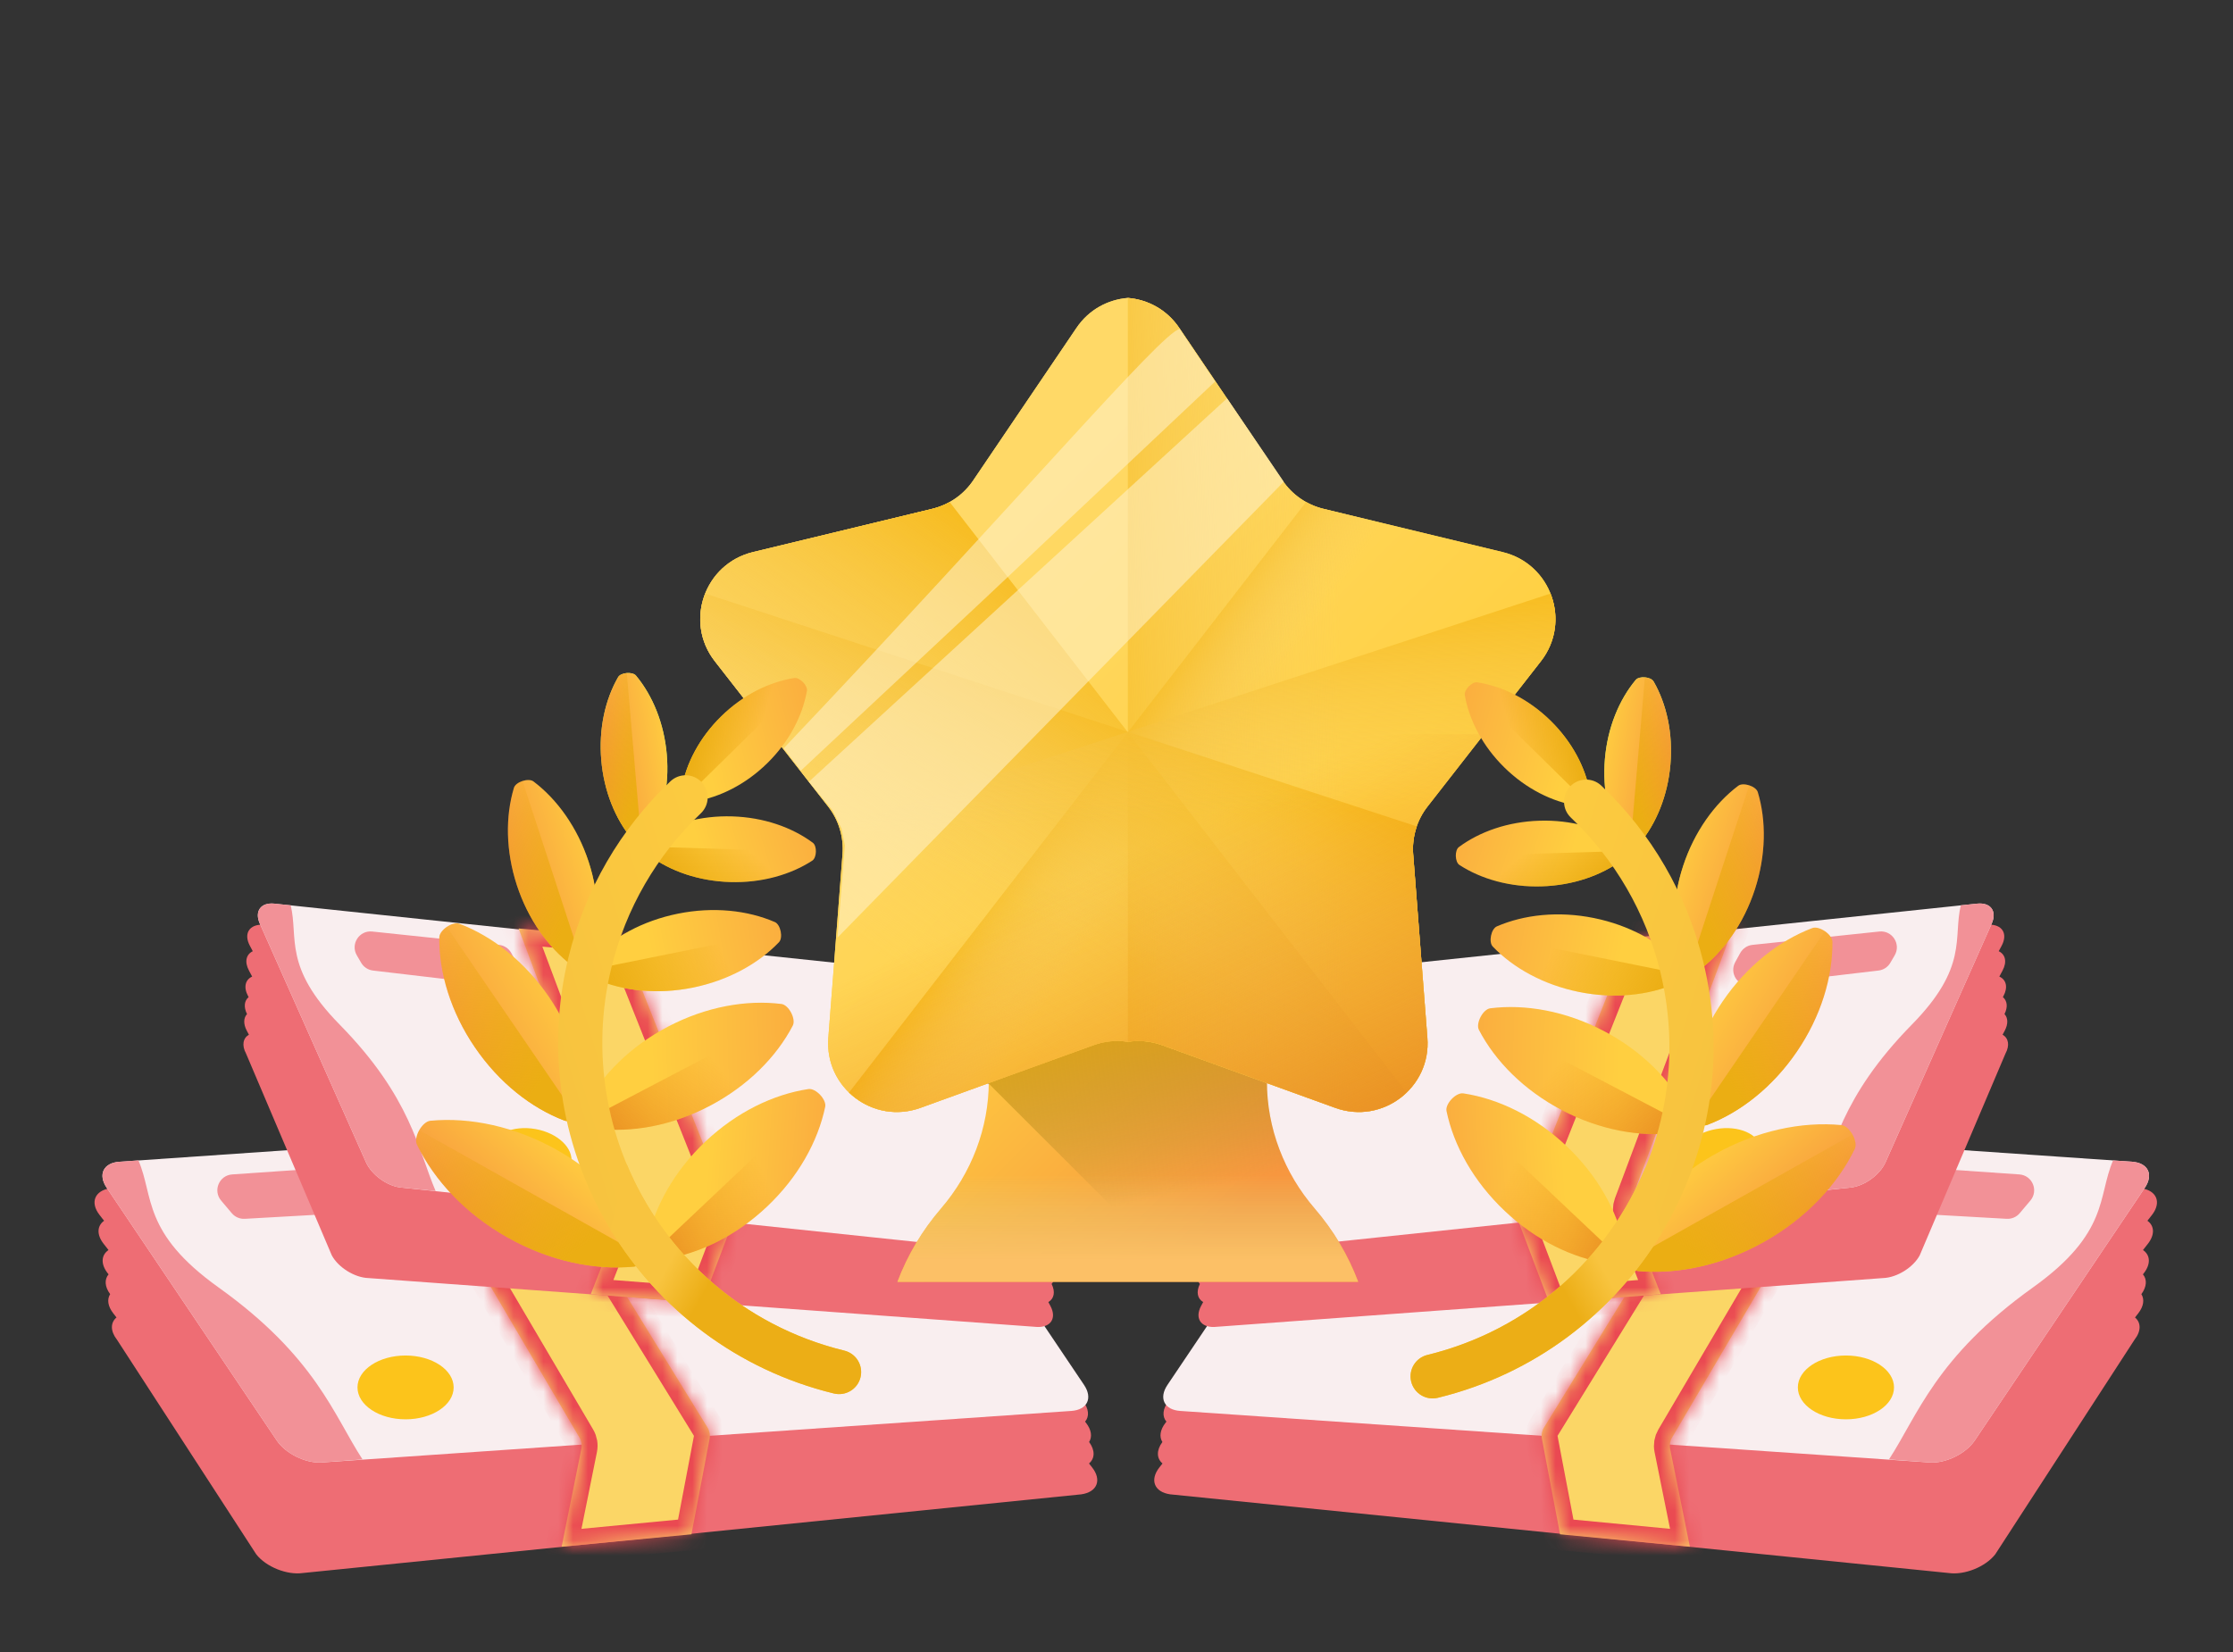 <svg width="150" height="111" viewBox="0 0 150 111" fill="none" xmlns="http://www.w3.org/2000/svg">
<rect x="0" y="0" width="150" height="111" fill="#333333" stroke="none"/>
<g id="absolute" clip-path="url(#clip0_245_3622)">
<g id="Group 1000008961">
<g id="Group 1000008962">
<g id="Group 1000008960">
<g id="Group 1000008925">
<path id="Union" d="M6.694 81.643C6.031 80.797 6.356 79.989 7.42 79.838L58.225 75.198C59.289 75.046 60.689 75.609 61.352 76.455L72.412 92.867C72.895 93.484 72.886 93.382 72.415 93.718L72.714 94.099C73.204 94.725 72.905 93.384 72.415 93.718L72.741 94.134C73.154 94.661 73.184 95.174 72.89 95.522L72.944 95.591C73.323 96.074 73.379 96.545 73.16 96.888C73.576 97.455 73.549 97.999 73.153 98.332L73.364 98.6C74.027 99.446 73.702 100.254 72.638 100.406L20.34 105.693C19.276 105.844 17.876 105.281 17.213 104.436L7.861 90.022C7.401 89.434 7.417 88.866 7.825 88.522L7.615 88.253C7.236 87.77 7.18 87.3 7.399 86.956C7.027 86.449 7.01 85.961 7.293 85.625L7.239 85.556C6.748 84.93 6.799 84.325 7.289 83.991L6.963 83.575C6.479 82.958 6.521 82.361 6.992 82.024L6.694 81.643Z" fill="#EE6D74"/>
<g id="Vector">
<path d="M7.166 79.807C6.566 78.916 6.949 78.133 8.021 78.059L58.369 74.596C59.442 74.522 60.797 75.185 61.397 76.077L72.82 93.054C73.42 93.946 73.037 94.728 71.965 94.802L21.617 98.265C20.544 98.339 19.189 97.676 18.589 96.784L7.166 79.807Z" fill="#F9EEEF"/>
</g>
<path id="Vector_2" d="M7.166 79.807L18.589 96.784C19.189 97.676 20.544 98.339 21.616 98.265L24.354 98.061C22.432 95.123 21.222 91.183 14.683 86.506C9.533 82.823 10.345 80.38 9.298 77.969L8.021 78.059C6.948 78.133 6.566 78.916 7.166 79.807Z" fill="#F29197"/>
<path id="Vector 10470" d="M38.926 96.597L27.201 76.669L35.259 76L47.526 95.915C47.666 96.142 47.716 96.413 47.666 96.675L46.447 103.091L37.728 103.925L39.053 97.349C39.105 97.091 39.06 96.823 38.926 96.597Z" fill="#FBD666"/>
<g id="Mask group">
<mask id="mask0_245_3622" style="mask-type:alpha" maskUnits="userSpaceOnUse" x="27" y="75" width="21" height="29">
<path id="Vector 10473" d="M38.926 96.596L27.201 76.668L35.259 75.999L47.526 95.915C47.666 96.142 47.716 96.413 47.666 96.674L46.447 103.09L37.728 103.925L39.053 97.349C39.105 97.091 39.06 96.823 38.926 96.596Z" fill="#FBD666"/>
</mask>
<g mask="url(#mask0_245_3622)">
<path id="Vector 10472" d="M38.926 96.596L27.201 76.668L35.259 75.999L47.526 95.915C47.666 96.142 47.716 96.413 47.666 96.674L46.447 103.09L37.728 103.925L39.053 97.349C39.105 97.091 39.06 96.823 38.926 96.596Z" stroke="#EA4952" stroke-width="2.136"/>
</g>
</g>
<path id="Vector 10471" d="M26.005 78.193L15.595 78.911C14.723 78.971 14.289 79.996 14.852 80.665L15.57 81.516C15.787 81.773 16.111 81.913 16.447 81.894L26.925 81.301C27.792 81.252 28.241 80.242 27.696 79.565L26.911 78.589C26.692 78.317 26.354 78.169 26.005 78.193Z" fill="#F29197"/>
</g>
<ellipse id="Ellipse 2557" cx="27.244" cy="93.222" rx="3.23" ry="2.144" fill="#FCC41B"/>
</g>
<g id="Group 1000008925_2">
<path id="Union_2" d="M16.785 63.547C16.35 62.734 16.744 62.1 17.665 62.13L61.246 65.742C62.167 65.772 63.266 66.455 63.7 67.267L70.605 82.763C70.922 83.355 70.93 83.267 70.482 83.482L70.678 83.848C70.999 84.449 70.945 83.272 70.482 83.482L70.696 83.881C70.967 84.388 70.915 84.825 70.616 85.075L70.651 85.142C70.899 85.606 70.877 86.011 70.641 86.269C70.908 86.809 70.805 87.264 70.422 87.486L70.559 87.744C70.994 88.556 70.6 89.191 69.679 89.161L24.742 85.874C23.821 85.844 22.723 85.161 22.288 84.349L16.529 70.794C16.227 70.23 16.325 69.752 16.721 69.522L16.583 69.264C16.335 68.8 16.357 68.394 16.593 68.137C16.354 67.654 16.412 67.239 16.701 66.998L16.665 66.931C16.344 66.33 16.476 65.826 16.939 65.617L16.726 65.218C16.409 64.625 16.533 64.127 16.98 63.913L16.785 63.547Z" fill="#EE6D74"/>
<g id="Vector_3">
<path d="M17.455 62.066C17.081 61.225 17.52 60.621 18.436 60.717L61.458 65.255C62.374 65.352 63.42 66.112 63.794 66.954L70.922 82.98C71.297 83.822 70.858 84.426 69.942 84.329L26.92 79.791C26.004 79.695 24.958 78.934 24.583 78.092L17.455 62.066Z" fill="#F9EEEF"/>
</g>
<path id="Vector_4" d="M17.455 62.066L24.583 78.092C24.958 78.934 26.004 79.695 26.92 79.791L29.262 80.025C28.075 77.259 27.637 73.753 22.809 68.836C19.007 64.963 20.055 63.021 19.528 60.83L18.436 60.717C17.52 60.62 17.081 61.224 17.455 62.066Z" fill="#F29197"/>
<path id="Vector 10470_2" d="M41.762 80.894L34.836 62.386L41.739 63.016L49.122 81.593C49.22 81.84 49.222 82.116 49.128 82.365L47.169 87.546L39.684 86.958L41.756 81.657C41.852 81.412 41.854 81.14 41.762 80.894Z" fill="#FBD666"/>
<g id="Mask group_2">
<mask id="mask1_245_3622" style="mask-type:alpha" maskUnits="userSpaceOnUse" x="34" y="62" width="16" height="26">
<path id="Vector 10473_2" d="M41.762 80.894L34.836 62.387L41.739 63.016L49.122 81.593C49.22 81.841 49.222 82.116 49.128 82.365L47.169 87.546L39.684 86.958L41.756 81.657C41.852 81.412 41.854 81.14 41.762 80.894Z" fill="#FBD666"/>
</mask>
<g mask="url(#mask1_245_3622)">
<path id="Vector 10472_2" d="M41.762 80.894L34.836 62.387L41.739 63.016L49.122 81.593C49.22 81.841 49.222 82.116 49.128 82.365L47.169 87.546L39.684 86.958L41.756 81.657C41.852 81.412 41.854 81.14 41.762 80.894Z" stroke="#EA4952" stroke-width="2.136"/>
</g>
</g>
<path id="Vector 10471_2" d="M33.521 63.487L25.004 62.59C24.134 62.498 23.529 63.434 23.969 64.189L24.259 64.688C24.428 64.979 24.724 65.173 25.058 65.212L33.621 66.221C34.484 66.323 35.101 65.406 34.681 64.644L34.344 64.033C34.176 63.727 33.868 63.523 33.521 63.487Z" fill="#F29197"/>
</g>
</g>
<ellipse id="Ellipse 2557_2" cx="35.645" cy="77.671" rx="2.769" ry="1.838" transform="rotate(9.956 35.645 77.671)" fill="#FCC41B"/>
</g>
<g id="Group 1000008963">
<g id="Group 1000008962_2">
<g id="Group 1000008960_2">
<g id="Group 1000008925_3">
<path id="Union_3" d="M144.549 81.644C145.213 80.798 144.888 79.989 143.824 79.838L93.019 75.198C91.954 75.047 90.554 75.61 89.891 76.456L78.832 92.868C78.348 93.484 78.357 93.382 78.828 93.719L78.529 94.099C78.039 94.725 78.338 93.385 78.828 93.719L78.502 94.134C78.089 94.662 78.059 95.174 78.353 95.522L78.299 95.592C77.92 96.075 77.864 96.546 78.083 96.889C77.667 97.456 77.695 97.999 78.09 98.332L77.88 98.6C77.216 99.446 77.541 100.255 78.606 100.406L130.903 105.693C131.967 105.845 133.367 105.282 134.03 104.436L143.382 90.022C143.842 89.435 143.826 88.866 143.418 88.522L143.628 88.254C144.007 87.771 144.063 87.3 143.844 86.957C144.216 86.45 144.233 85.961 143.95 85.625L144.004 85.556C144.495 84.93 144.444 84.325 143.954 83.991L144.28 83.575C144.764 82.958 144.722 82.361 144.251 82.024L144.549 81.644Z" fill="#EE6D74"/>
<g id="Vector_5">
<path d="M144.078 79.807C144.678 78.916 144.295 78.133 143.222 78.059L92.874 74.596C91.802 74.522 90.446 75.185 89.846 76.077L78.423 93.054C77.823 93.946 78.206 94.728 79.278 94.802L129.627 98.265C130.699 98.339 132.055 97.676 132.655 96.784L144.078 79.807Z" fill="#F9EEEF"/>
</g>
<path id="Vector_6" d="M144.078 79.807L132.655 96.784C132.055 97.676 130.699 98.339 129.627 98.265L126.889 98.061C128.811 95.123 130.021 91.183 136.56 86.506C141.71 82.823 140.898 80.38 141.945 77.969L143.222 78.059C144.295 78.133 144.678 78.916 144.078 79.807Z" fill="#F29197"/>
<path id="Vector 10470_3" d="M112.317 96.597L124.042 76.669L115.984 76L103.717 95.915C103.577 96.142 103.527 96.413 103.577 96.675L104.796 103.091L113.515 103.925L112.19 97.349C112.138 97.091 112.183 96.823 112.317 96.597Z" fill="#FBD666"/>
<g id="Mask group_3">
<mask id="mask2_245_3622" style="mask-type:alpha" maskUnits="userSpaceOnUse" x="103" y="75" width="22" height="29">
<path id="Vector 10473_3" d="M112.317 96.596L124.042 76.669L115.984 75.999L103.717 95.915C103.577 96.142 103.527 96.413 103.577 96.675L104.796 103.09L113.515 103.925L112.19 97.349C112.138 97.091 112.183 96.823 112.317 96.596Z" fill="#FBD666"/>
</mask>
<g mask="url(#mask2_245_3622)">
<path id="Vector 10472_3" d="M112.317 96.596L124.042 76.669L115.984 75.999L103.717 95.915C103.577 96.142 103.527 96.413 103.577 96.675L104.796 103.09L113.515 103.925L112.19 97.349C112.138 97.091 112.183 96.823 112.317 96.596Z" stroke="#EA4952" stroke-width="2.136"/>
</g>
</g>
<path id="Vector 10471_3" d="M125.238 78.193L135.648 78.911C136.52 78.971 136.954 79.996 136.391 80.665L135.673 81.516C135.457 81.773 135.132 81.913 134.796 81.894L124.319 81.301C123.451 81.252 123.002 80.242 123.547 79.565L124.333 78.589C124.552 78.317 124.89 78.169 125.238 78.193Z" fill="#F29197"/>
</g>
<ellipse id="Ellipse 2557_3" cx="3.23" cy="2.144" rx="3.23" ry="2.144" transform="matrix(-1 0 0 1 127.229 91.078)" fill="#FCC41B"/>
</g>
<g id="Group 1000008925_4">
<path id="Union_4" d="M134.459 63.547C134.893 62.734 134.499 62.1 133.578 62.13L89.997 65.742C89.076 65.772 87.978 66.455 87.543 67.267L80.638 82.763C80.321 83.355 80.314 83.267 80.761 83.482L80.566 83.848C80.244 84.449 80.298 83.272 80.761 83.482L80.548 83.881C80.277 84.388 80.328 84.825 80.628 85.075L80.592 85.142C80.344 85.606 80.366 86.011 80.602 86.269C80.335 86.809 80.439 87.264 80.822 87.486L80.684 87.744C80.25 88.556 80.644 89.191 81.565 89.161L126.501 85.874C127.422 85.844 128.521 85.161 128.955 84.349L134.715 70.794C135.016 70.23 134.919 69.752 134.523 69.522L134.661 69.264C134.909 68.8 134.887 68.394 134.651 68.137C134.89 67.654 134.832 67.239 134.543 66.998L134.578 66.931C134.9 66.33 134.768 65.826 134.304 65.617L134.518 65.218C134.835 64.625 134.711 64.127 134.263 63.913L134.459 63.547Z" fill="#EE6D74"/>
<g id="Vector_7">
<path d="M133.788 62.066C134.163 61.225 133.724 60.621 132.807 60.717L89.786 65.255C88.87 65.352 87.824 66.112 87.449 66.954L80.321 82.98C79.947 83.822 80.386 84.426 81.302 84.329L124.323 79.791C125.24 79.695 126.286 78.934 126.66 78.092L133.788 62.066Z" fill="#F9EEEF"/>
</g>
<path id="Vector_8" d="M133.789 62.066L126.66 78.092C126.286 78.934 125.24 79.695 124.324 79.791L121.982 80.025C123.169 77.259 123.607 73.753 128.435 68.836C132.237 64.963 131.189 63.021 131.716 60.83L132.808 60.717C133.724 60.62 134.163 61.224 133.789 62.066Z" fill="#F29197"/>
<path id="Vector 10470_4" d="M109.482 80.893L116.407 62.386L109.505 63.015L102.122 81.592C102.023 81.84 102.021 82.115 102.115 82.365L104.075 87.545L111.56 86.958L109.487 81.656C109.392 81.411 109.39 81.139 109.482 80.893Z" fill="#FBD666"/>
<g id="Mask group_4">
<mask id="mask3_245_3622" style="mask-type:alpha" maskUnits="userSpaceOnUse" x="102" y="62" width="15" height="26">
<path id="Vector 10473_4" d="M109.482 80.894L116.407 62.386L109.505 63.016L102.122 81.593C102.023 81.84 102.021 82.116 102.115 82.365L104.075 87.546L111.559 86.958L109.487 81.657C109.392 81.412 109.39 81.14 109.482 80.894Z" fill="#FBD666"/>
</mask>
<g mask="url(#mask3_245_3622)">
<path id="Vector 10472_4" d="M109.482 80.894L116.407 62.386L109.505 63.016L102.122 81.593C102.023 81.84 102.021 82.116 102.115 82.365L104.075 87.546L111.559 86.958L109.487 81.657C109.392 81.412 109.39 81.14 109.482 80.894Z" stroke="#EA4952" stroke-width="2.136"/>
</g>
</g>
<path id="Vector 10471_4" d="M117.723 63.487L126.239 62.59C127.109 62.498 127.714 63.434 127.274 64.189L126.984 64.688C126.815 64.979 126.52 65.173 126.186 65.212L117.622 66.221C116.759 66.323 116.142 65.406 116.562 64.644L116.899 64.033C117.068 63.727 117.375 63.523 117.723 63.487Z" fill="#F29197"/>
</g>
</g>
<ellipse id="Ellipse 2557_4" cx="2.769" cy="1.838" rx="2.769" ry="1.838" transform="matrix(-0.985 0.173 0.173 0.985 118.008 75.382)" fill="#FCC41B"/>
</g>
<g id="Group">
<path id="Vector_9" d="M91.238 86.127C90.554 84.316 89.561 82.657 88.322 81.213C86.272 78.824 85.102 75.806 85.102 72.659V59.567H66.421V72.659C66.421 75.806 65.251 78.824 63.201 81.213C61.963 82.657 60.97 84.316 60.286 86.127H91.238Z" fill="url(#paint0_linear_245_3622)"/>
<path id="Vector_10" d="M63.201 81.214C61.963 82.657 60.97 84.317 60.286 86.128H91.238C90.554 84.317 89.561 82.657 88.322 81.214C87.151 79.849 86.268 78.279 85.726 76.597H65.797C65.254 78.279 64.372 79.849 63.201 81.214Z" fill="url(#paint1_linear_245_3622)"/>
<path id="Vector_11" d="M79.747 86.127H91.239C90.554 84.316 89.561 82.657 88.322 81.213C86.272 78.824 85.102 75.806 85.102 72.659V59.567H66.421V72.659C66.421 72.709 66.418 72.759 66.418 72.809L79.747 86.127Z" fill="url(#paint2_linear_245_3622)"/>
<g id="Group_2">
<g id="Group_3">
<path id="Vector_12" d="M100.943 37.096L88.9 34.188C87.779 33.918 86.8 33.239 86.155 32.285L79.212 22.031C78.372 20.791 77.086 20.126 75.762 20.018C74.438 20.126 73.152 20.791 72.312 22.031L65.37 32.285C64.724 33.239 63.745 33.918 62.624 34.188L50.581 37.096C47.314 37.885 45.953 41.781 48.018 44.429L55.633 54.196C56.341 55.104 56.685 56.244 56.596 57.392L55.642 69.735C55.383 73.083 58.671 75.581 61.831 74.437L73.479 70.219C74.215 69.952 75 69.883 75.762 70.001C76.524 69.883 77.309 69.952 78.045 70.219L89.694 74.437C92.854 75.581 96.141 73.083 95.883 69.735L94.928 57.392C94.84 56.244 95.183 55.104 95.892 54.196L103.506 44.429C105.572 41.781 104.21 37.885 100.943 37.096Z" fill="url(#paint3_linear_245_3622)"/>
<path id="Vector_13" d="M78.045 70.219L89.694 74.437C92.854 75.581 96.141 73.083 95.883 69.735L94.928 57.392C94.84 56.244 95.183 55.104 95.892 54.196L103.506 44.429C105.572 41.781 104.21 37.885 100.944 37.096L88.9 34.188C87.78 33.918 86.801 33.239 86.155 32.285L79.212 22.031C78.372 20.791 77.086 20.126 75.762 20.018V70.001C76.524 69.883 77.309 69.952 78.045 70.219Z" fill="url(#paint4_linear_245_3622)"/>
<path id="Vector_14" d="M100.944 37.097L88.9 34.189C88.489 34.09 88.097 33.935 87.734 33.732L57.033 73.41C58.237 74.573 60.054 75.081 61.831 74.438L73.479 70.219C74.215 69.953 75 69.884 75.762 70.002C76.524 69.884 77.309 69.953 78.046 70.219L89.694 74.438C92.854 75.582 96.141 73.084 95.883 69.736L94.929 57.393C94.84 56.245 95.183 55.105 95.892 54.196L103.506 44.43C105.572 41.782 104.211 37.885 100.944 37.097Z" fill="url(#paint5_linear_245_3622)"/>
<path id="Vector_15" d="M50.581 37.096L62.625 34.189C63.036 34.089 63.427 33.934 63.791 33.732L94.492 73.41C93.288 74.573 91.471 75.081 89.694 74.438L78.046 70.219C77.31 69.953 76.525 69.884 75.763 70.002C75 69.884 74.215 69.953 73.479 70.219L61.831 74.438C58.671 75.582 55.383 73.084 55.642 69.736L56.596 57.393C56.685 56.245 56.342 55.105 55.633 54.196L48.018 44.43C45.953 41.781 47.314 37.885 50.581 37.096Z" fill="url(#paint6_linear_245_3622)"/>
<path id="Vector_16" d="M47.375 39.883C46.803 41.327 46.94 43.046 48.018 44.429L55.633 54.195C56.341 55.103 56.684 56.243 56.596 57.392L55.642 69.735C55.383 73.083 58.671 75.581 61.83 74.436L73.479 70.218C74.215 69.952 75 69.883 75.762 70.001C76.524 69.883 77.309 69.952 78.045 70.218L89.694 74.436C92.854 75.581 96.141 73.083 95.882 69.735L94.928 57.392C94.879 56.755 94.968 56.121 95.173 55.528L47.375 39.883Z" fill="url(#paint7_linear_245_3622)"/>
<path id="Vector_17" d="M104.154 39.883C104.726 41.327 104.589 43.046 103.511 44.429L95.896 54.195C95.188 55.103 94.844 56.243 94.933 57.392L95.887 69.735C96.146 73.083 92.858 75.581 89.698 74.436L78.05 70.218C77.314 69.952 76.529 69.883 75.767 70.001C75.005 69.883 74.219 69.952 73.484 70.218L61.835 74.436C58.675 75.581 55.388 73.083 55.646 69.735L56.6 57.392C56.65 56.755 56.561 56.121 56.356 55.528L104.154 39.883Z" fill="url(#paint8_linear_245_3622)"/>
</g>
<path id="Vector_18" d="M99.683 49.333H51.842L55.633 54.196C56.342 55.104 56.685 56.244 56.596 57.392L55.642 69.735C55.383 73.083 58.671 75.581 61.831 74.437L73.48 70.219C74.216 69.952 75.001 69.883 75.763 70.001C76.525 69.883 77.31 69.952 78.046 70.219L89.694 74.437C92.854 75.581 96.142 73.083 95.883 69.735L94.929 57.392C94.84 56.244 95.184 55.104 95.892 54.196L99.683 49.333Z" fill="url(#paint9_linear_245_3622)"/>
</g>
<g id="Group_4">
<g id="Group_5">
<path id="Vector_19" d="M100.943 37.096L88.9 34.188C87.779 33.918 86.8 33.239 86.155 32.285L79.212 22.031C78.372 20.791 77.086 20.126 75.762 20.018C74.438 20.126 73.152 20.791 72.312 22.031L65.37 32.285C64.724 33.239 63.745 33.918 62.624 34.188L50.581 37.096C47.314 37.885 45.953 41.781 48.018 44.429L55.633 54.196C56.341 55.104 56.685 56.244 56.596 57.392L55.642 69.735C55.383 73.083 58.671 75.581 61.831 74.437L73.479 70.219C74.215 69.952 75 69.883 75.762 70.001C76.524 69.883 77.309 69.952 78.045 70.219L89.694 74.437C92.854 75.581 96.141 73.083 95.883 69.735L94.928 57.392C94.84 56.244 95.183 55.104 95.892 54.196L103.506 44.429C105.572 41.781 104.21 37.885 100.943 37.096Z" fill="url(#paint10_linear_245_3622)"/>
<path id="Vector_20" d="M78.045 70.219L89.694 74.437C92.854 75.581 96.141 73.083 95.883 69.735L94.928 57.392C94.84 56.244 95.183 55.104 95.892 54.196L103.506 44.429C105.572 41.781 104.21 37.885 100.944 37.096L88.9 34.188C87.78 33.918 86.801 33.239 86.155 32.285L79.212 22.031C78.372 20.791 77.086 20.126 75.762 20.018V70.001C76.524 69.883 77.309 69.952 78.045 70.219Z" fill="url(#paint11_linear_245_3622)"/>
<path id="Vector_21" d="M100.944 37.097L88.9 34.189C88.489 34.09 88.097 33.935 87.734 33.732L57.033 73.41C58.237 74.573 60.054 75.081 61.831 74.438L73.479 70.219C74.215 69.953 75 69.884 75.762 70.002C76.524 69.884 77.309 69.953 78.046 70.219L89.694 74.438C92.854 75.582 96.141 73.084 95.883 69.736L94.929 57.393C94.84 56.245 95.183 55.105 95.892 54.196L103.506 44.43C105.572 41.782 104.211 37.885 100.944 37.097Z" fill="url(#paint12_linear_245_3622)"/>
<path id="Vector_22" d="M50.581 37.096L62.625 34.189C63.036 34.089 63.427 33.934 63.791 33.732L94.492 73.41C93.288 74.573 91.471 75.081 89.694 74.438L78.046 70.219C77.31 69.953 76.525 69.884 75.763 70.002C75 69.884 74.215 69.953 73.479 70.219L61.831 74.438C58.671 75.582 55.383 73.084 55.642 69.736L56.596 57.393C56.685 56.245 56.342 55.105 55.633 54.196L48.018 44.43C45.953 41.781 47.314 37.885 50.581 37.096Z" fill="url(#paint13_linear_245_3622)"/>
<path id="Vector_23" d="M47.375 39.883C46.803 41.327 46.94 43.046 48.018 44.429L55.633 54.195C56.341 55.103 56.684 56.243 56.596 57.392L55.642 69.735C55.383 73.083 58.671 75.581 61.83 74.436L73.479 70.218C74.215 69.952 75 69.883 75.762 70.001C76.524 69.883 77.309 69.952 78.045 70.218L89.694 74.436C92.854 75.581 96.141 73.083 95.882 69.735L94.928 57.392C94.879 56.755 94.968 56.121 95.173 55.528L47.375 39.883Z" fill="url(#paint14_linear_245_3622)"/>
<path id="Vector_24" d="M104.154 39.883C104.726 41.327 104.589 43.046 103.511 44.429L95.896 54.195C95.188 55.103 94.844 56.243 94.933 57.392L95.887 69.735C96.146 73.083 92.858 75.581 89.698 74.436L78.05 70.218C77.314 69.952 76.529 69.883 75.767 70.001C75.005 69.883 74.219 69.952 73.484 70.218L61.835 74.436C58.675 75.581 55.388 73.083 55.646 69.735L56.6 57.392C56.65 56.755 56.561 56.121 56.356 55.528L104.154 39.883Z" fill="url(#paint15_linear_245_3622)"/>
</g>
<path id="Vector_25" d="M99.683 49.333H51.842L55.633 54.196C56.342 55.104 56.685 56.244 56.596 57.392L55.642 69.735C55.383 73.083 58.671 75.581 61.831 74.437L73.48 70.219C74.216 69.952 75.001 69.883 75.763 70.001C76.525 69.883 77.31 69.952 78.046 70.219L89.694 74.437C92.854 75.581 96.142 73.083 95.883 69.735L94.929 57.392C94.84 56.244 95.184 55.104 95.892 54.196L99.683 49.333Z" fill="url(#paint16_linear_245_3622)"/>
</g>
<g id="Group 1000008945">
<g id="Group_6">
<g id="Group_7">
<path id="Vector_26" d="M101.055 51.568C102.518 53.005 104.276 53.877 105.967 54.142C106.322 54.197 106.874 53.636 106.812 53.283C106.518 51.598 105.615 49.856 104.153 48.42C102.69 46.983 100.932 46.11 99.241 45.846C98.886 45.79 98.334 46.352 98.396 46.705C98.69 48.39 99.593 50.131 101.055 51.568Z" fill="url(#paint17_linear_245_3622)"/>
<path id="Vector_27" d="M98.663 46.12L106.546 53.864C106.721 53.686 106.844 53.458 106.813 53.281C106.519 51.596 105.616 49.855 104.153 48.418C102.69 46.981 100.932 46.109 99.241 45.844C99.064 45.816 98.837 45.943 98.663 46.12Z" fill="url(#paint18_linear_245_3622)"/>
</g>
<g id="Group_8">
<g id="Group_9">
<path id="Vector_28" d="M107.809 50.989C107.627 53.092 108.07 55.056 108.939 56.568C109.122 56.885 109.906 56.952 110.14 56.671C111.256 55.329 112.028 53.469 112.209 51.366C112.39 49.264 111.948 47.299 111.078 45.787C110.896 45.47 110.111 45.403 109.878 45.684C108.762 47.026 107.99 48.887 107.809 50.989Z" fill="url(#paint19_linear_245_3622)"/>
<path id="Vector_29" d="M107.809 50.989C107.627 53.092 108.07 55.056 108.939 56.568C109.122 56.885 109.906 56.952 110.14 56.671C111.256 55.329 112.028 53.469 112.209 51.366C112.39 49.264 111.948 47.299 111.078 45.787C110.896 45.47 110.111 45.403 109.878 45.684C108.762 47.026 107.99 48.887 107.809 50.989Z" fill="url(#paint20_linear_245_3622)"/>
<path id="Vector_30" d="M110.497 45.512L109.52 56.844C109.768 56.866 110.023 56.812 110.14 56.672C111.256 55.33 112.028 53.469 112.209 51.367C112.39 49.264 111.948 47.299 111.078 45.788C110.987 45.629 110.745 45.533 110.497 45.512Z" fill="url(#paint21_linear_245_3622)"/>
</g>
<g id="Group_10">
<path id="Vector_31" d="M103.415 55.144C105.526 55.08 107.464 55.63 108.927 56.582C109.233 56.781 109.257 57.568 108.963 57.786C107.561 58.824 105.659 59.492 103.548 59.556C101.437 59.62 99.498 59.069 98.036 58.118C97.73 57.918 97.706 57.132 98 56.914C99.402 55.875 101.304 55.208 103.415 55.144Z" fill="url(#paint22_linear_245_3622)"/>
<path id="Vector_32" d="M97.793 57.522L109.17 57.177C109.178 57.425 109.11 57.677 108.963 57.785C107.561 58.824 105.659 59.491 103.548 59.556C101.437 59.62 99.499 59.069 98.036 58.117C97.883 58.018 97.801 57.771 97.793 57.522Z" fill="url(#paint23_linear_245_3622)"/>
</g>
</g>
<g id="Group_11">
<g id="Group_12">
<g id="Vector_33">
<path d="M113.063 58.186C112.31 60.489 112.29 62.801 112.867 64.719C112.987 65.12 113.847 65.4 114.182 65.147C115.78 63.939 117.13 62.061 117.883 59.758C118.635 57.455 118.655 55.143 118.079 53.226C117.958 52.824 117.098 52.544 116.764 52.797C115.165 54.005 113.815 55.883 113.063 58.186Z" fill="url(#paint24_linear_245_3622)"/>
<path d="M113.063 58.186C112.31 60.489 112.29 62.801 112.867 64.719C112.987 65.12 113.847 65.4 114.182 65.147C115.78 63.939 117.13 62.061 117.883 59.758C118.635 57.455 118.655 55.143 118.079 53.226C117.958 52.824 117.098 52.544 116.764 52.797C115.165 54.005 113.815 55.883 113.063 58.186Z" fill="url(#paint25_linear_245_3622)"/>
</g>
<path id="Vector_34" d="M117.502 52.766L113.444 65.179C113.716 65.268 114.015 65.274 114.182 65.148C115.78 63.94 117.13 62.061 117.883 59.758C118.636 57.456 118.655 55.144 118.079 53.226C118.018 53.026 117.773 52.855 117.502 52.766Z" fill="url(#paint26_linear_245_3622)"/>
</g>
<g id="Group_13">
<path id="Vector_35" d="M107.064 61.682C109.44 62.162 111.462 63.284 112.848 64.73C113.138 65.033 112.958 65.918 112.573 66.085C110.734 66.879 108.434 67.128 106.058 66.648C103.682 66.168 101.659 65.046 100.274 63.6C99.984 63.297 100.163 62.412 100.548 62.245C102.388 61.451 104.688 61.202 107.064 61.682Z" fill="url(#paint27_linear_245_3622)"/>
<path id="Vector_36" d="M100.158 62.872L112.964 65.459C112.907 65.739 112.766 66.002 112.573 66.085C110.734 66.88 108.433 67.128 106.057 66.648C103.681 66.168 101.659 65.047 100.274 63.6C100.128 63.449 100.101 63.152 100.158 62.872Z" fill="url(#paint28_linear_245_3622)"/>
</g>
</g>
<g id="Group_14">
<g id="Group_15">
<path id="Vector_37" d="M115.724 67.275C114.1 69.651 113.309 72.281 113.328 74.659C113.332 75.156 114.219 75.761 114.685 75.584C116.909 74.737 119.072 73.044 120.696 70.668C122.32 68.292 123.111 65.662 123.091 63.284C123.087 62.786 122.201 62.181 121.735 62.359C119.511 63.206 117.348 64.899 115.724 67.275Z" fill="url(#paint29_linear_245_3622)"/>
<path id="Vector_38" d="M122.587 62.568L113.835 75.374C114.115 75.566 114.453 75.673 114.686 75.584C116.91 74.737 119.073 73.043 120.697 70.668C122.321 68.292 123.112 65.662 123.092 63.284C123.09 63.035 122.868 62.76 122.587 62.568Z" fill="url(#paint30_linear_245_3622)"/>
</g>
<g id="Group_16">
<path id="Vector_39" d="M107.725 69.269C110.274 70.605 112.206 72.555 113.305 74.664C113.535 75.106 113.036 76.056 112.541 76.118C110.18 76.414 107.475 75.933 104.926 74.597C102.377 73.261 100.444 71.31 99.346 69.202C99.116 68.76 99.615 67.81 100.109 67.748C102.471 67.452 105.176 67.932 107.725 69.269Z" fill="url(#paint31_linear_245_3622)"/>
<path id="Vector_40" d="M99.455 68.333L113.194 75.535C113.036 75.835 112.788 76.088 112.541 76.119C110.179 76.415 107.474 75.934 104.925 74.598C102.376 73.262 100.444 71.311 99.345 69.203C99.23 68.982 99.297 68.634 99.455 68.333Z" fill="url(#paint32_linear_245_3622)"/>
</g>
</g>
<g id="Group_17">
<g id="Group_18">
<g id="Group_19">
<path id="Vector_41" d="M105.215 76.992C107.306 78.968 108.636 81.37 109.122 83.698C109.223 84.185 108.485 84.965 107.992 84.89C105.64 84.535 103.166 83.34 101.076 81.363C98.985 79.386 97.654 76.985 97.169 74.657C97.067 74.17 97.806 73.39 98.298 73.465C100.651 73.82 103.124 75.015 105.215 76.992Z" fill="url(#paint33_linear_245_3622)"/>
<path id="Vector_42" d="M97.511 73.85L108.78 84.504C108.547 84.751 108.239 84.927 107.993 84.89C105.64 84.535 103.167 83.34 101.076 81.363C98.986 79.386 97.655 76.985 97.169 74.657C97.118 74.413 97.278 74.097 97.511 73.85Z" fill="url(#paint34_linear_245_3622)"/>
</g>
<path id="Vector_43" d="M115.196 77.554C112.38 79.137 110.276 81.39 109.112 83.791C108.869 84.294 109.459 85.344 110.016 85.397C112.674 85.649 115.692 85.021 118.508 83.438C121.323 81.854 123.428 79.602 124.591 77.2C124.835 76.697 124.244 75.648 123.688 75.595C121.03 75.342 118.011 75.971 115.196 77.554Z" fill="url(#paint35_linear_245_3622)"/>
<path id="Vector_44" d="M124.439 76.229L109.263 84.763C109.45 85.094 109.737 85.37 110.015 85.397C112.673 85.649 115.692 85.021 118.507 83.437C121.323 81.854 123.427 79.602 124.591 77.2C124.712 76.948 124.626 76.56 124.439 76.229Z" fill="url(#paint36_linear_245_3622)"/>
</g>
</g>
<path id="Vector_45" d="M96.588 93.919C95.793 94.114 94.99 93.626 94.796 92.831C94.602 92.036 95.09 91.234 95.886 91.04C107.296 88.255 114.315 76.715 111.532 65.314C110.561 61.334 108.483 57.746 105.525 54.939C104.931 54.376 104.907 53.437 105.471 52.844C106.035 52.25 106.974 52.225 107.568 52.789C110.94 55.988 113.308 60.077 114.414 64.611C117.584 77.599 109.587 90.747 96.588 93.919Z" fill="url(#paint37_linear_245_3622)"/>
<path id="Vector_46" d="M110.514 78.483C108 84.54 102.734 89.367 95.885 91.039C95.089 91.233 94.601 92.035 94.795 92.83C94.989 93.626 95.792 94.113 96.588 93.918C103.106 92.328 108.366 88.228 111.592 82.899L110.514 78.483Z" fill="url(#paint38_linear_245_3622)"/>
</g>
<g id="Group_20">
<g id="Group_21">
<path id="Vector_47" d="M51.545 51.277C50.082 52.714 48.324 53.587 46.633 53.851C46.279 53.907 45.727 53.345 45.788 52.992C46.082 51.307 46.985 49.566 48.448 48.129C49.911 46.693 51.669 45.82 53.36 45.555C53.714 45.5 54.266 46.061 54.205 46.414C53.911 48.099 53.008 49.841 51.545 51.277Z" fill="url(#paint39_linear_245_3622)"/>
<path id="Vector_48" d="M53.938 45.83L46.054 53.574C45.879 53.396 45.757 53.168 45.788 52.991C46.082 51.306 46.985 49.565 48.447 48.128C49.91 46.691 51.668 45.819 53.359 45.554C53.536 45.526 53.763 45.653 53.938 45.83Z" fill="url(#paint40_linear_245_3622)"/>
</g>
<g id="Group_22">
<g id="Group_23">
<path id="Vector_49" d="M44.791 50.7C44.973 52.802 44.53 54.767 43.66 56.279C43.478 56.596 42.694 56.663 42.46 56.382C41.344 55.04 40.572 53.179 40.391 51.077C40.21 48.974 40.652 47.01 41.522 45.498C41.704 45.181 42.489 45.114 42.722 45.395C43.838 46.737 44.61 48.597 44.791 50.7Z" fill="url(#paint41_linear_245_3622)"/>
<path id="Vector_50" d="M44.791 50.7C44.973 52.802 44.53 54.767 43.66 56.279C43.478 56.596 42.694 56.663 42.46 56.382C41.344 55.04 40.572 53.179 40.391 51.077C40.21 48.974 40.652 47.01 41.522 45.498C41.704 45.181 42.489 45.114 42.722 45.395C43.838 46.737 44.61 48.597 44.791 50.7Z" fill="url(#paint42_linear_245_3622)"/>
<path id="Vector_51" d="M42.103 45.222L43.08 56.554C42.831 56.576 42.577 56.522 42.46 56.382C41.344 55.04 40.572 53.179 40.391 51.077C40.21 48.974 40.652 47.01 41.522 45.498C41.613 45.339 41.855 45.243 42.103 45.222Z" fill="url(#paint43_linear_245_3622)"/>
</g>
<g id="Group_24">
<path id="Vector_52" d="M49.185 54.854C47.074 54.79 45.136 55.34 43.673 56.292C43.367 56.491 43.343 57.278 43.637 57.496C45.04 58.534 46.942 59.202 49.053 59.266C51.163 59.33 53.102 58.779 54.564 57.828C54.87 57.628 54.894 56.842 54.6 56.624C53.198 55.585 51.296 54.918 49.185 54.854Z" fill="url(#paint44_linear_245_3622)"/>
<path id="Vector_53" d="M54.807 57.233L43.429 56.887C43.422 57.136 43.489 57.387 43.636 57.496C45.039 58.534 46.941 59.202 49.052 59.266C51.163 59.33 53.101 58.779 54.564 57.828C54.717 57.728 54.799 57.481 54.807 57.233Z" fill="url(#paint45_linear_245_3622)"/>
</g>
</g>
<g id="Group_25">
<g id="Group_26">
<g id="Vector_54">
<path d="M39.538 57.896C40.291 60.199 40.311 62.511 39.734 64.428C39.614 64.829 38.754 65.11 38.419 64.857C36.821 63.648 35.471 61.77 34.718 59.468C33.966 57.164 33.946 54.853 34.522 52.935C34.643 52.534 35.503 52.253 35.837 52.506C37.435 53.715 38.785 55.593 39.538 57.896Z" fill="url(#paint46_linear_245_3622)"/>
<path d="M39.538 57.896C40.291 60.199 40.311 62.511 39.734 64.428C39.614 64.829 38.754 65.11 38.419 64.857C36.821 63.648 35.471 61.77 34.718 59.468C33.966 57.164 33.946 54.853 34.522 52.935C34.643 52.534 35.503 52.253 35.837 52.506C37.435 53.715 38.785 55.593 39.538 57.896Z" fill="url(#paint47_linear_245_3622)"/>
</g>
<path id="Vector_55" d="M35.1 52.475L39.157 64.888C38.885 64.976 38.587 64.983 38.419 64.857C36.821 63.648 35.471 61.77 34.718 59.467C33.966 57.164 33.946 54.852 34.522 52.935C34.583 52.734 34.828 52.564 35.1 52.475Z" fill="url(#paint48_linear_245_3622)"/>
</g>
<g id="Group_27">
<path id="Vector_56" d="M45.536 61.391C43.161 61.871 41.138 62.993 39.753 64.439C39.463 64.742 39.642 65.628 40.027 65.794C41.867 66.589 44.167 66.838 46.543 66.358C48.919 65.877 50.941 64.756 52.327 63.309C52.617 63.007 52.437 62.121 52.052 61.955C50.213 61.16 47.913 60.911 45.536 61.391Z" fill="url(#paint49_linear_245_3622)"/>
<path id="Vector_57" d="M52.443 62.581L39.637 65.168C39.694 65.448 39.835 65.711 40.028 65.794C41.867 66.589 44.167 66.838 46.543 66.358C48.919 65.878 50.941 64.756 52.327 63.31C52.472 63.158 52.5 62.861 52.443 62.581Z" fill="url(#paint50_linear_245_3622)"/>
</g>
</g>
<g id="Group_28">
<g id="Group_29">
<path id="Vector_58" d="M36.876 66.985C38.5 69.361 39.291 71.991 39.272 74.368C39.267 74.866 38.381 75.471 37.915 75.294C35.691 74.447 33.528 72.753 31.904 70.377C30.28 68.001 29.489 65.372 29.508 62.994C29.512 62.496 30.399 61.891 30.865 62.069C33.089 62.916 35.252 64.609 36.876 66.985Z" fill="url(#paint51_linear_245_3622)"/>
<path id="Vector_59" d="M30.013 62.278L38.766 75.084C38.485 75.275 38.147 75.382 37.914 75.294C35.691 74.447 33.527 72.753 31.903 70.377C30.279 68.001 29.488 65.372 29.508 62.994C29.51 62.745 29.732 62.469 30.013 62.278Z" fill="url(#paint52_linear_245_3622)"/>
</g>
<g id="Group_30">
<path id="Vector_60" d="M44.876 68.978C42.327 70.315 40.394 72.266 39.295 74.374C39.066 74.816 39.565 75.766 40.059 75.828C42.42 76.124 45.125 75.643 47.674 74.307C50.223 72.971 52.156 71.02 53.255 68.912C53.484 68.47 52.985 67.52 52.491 67.458C50.13 67.162 47.425 67.642 44.876 68.978Z" fill="url(#paint53_linear_245_3622)"/>
<path id="Vector_61" d="M53.144 68.043L39.406 75.244C39.564 75.544 39.812 75.797 40.059 75.829C42.42 76.124 45.126 75.644 47.675 74.308C50.223 72.972 52.156 71.021 53.255 68.912C53.37 68.691 53.302 68.343 53.144 68.043Z" fill="url(#paint54_linear_245_3622)"/>
</g>
</g>
<g id="Group_31">
<g id="Group_32">
<g id="Group_33">
<path id="Vector_62" d="M47.386 76.702C45.295 78.679 43.964 81.08 43.479 83.408C43.377 83.895 44.116 84.675 44.608 84.601C46.961 84.245 49.434 83.05 51.525 81.073C53.616 79.097 54.947 76.695 55.432 74.368C55.533 73.88 54.795 73.1 54.302 73.175C51.95 73.53 49.477 74.725 47.386 76.702Z" fill="url(#paint55_linear_245_3622)"/>
<path id="Vector_63" d="M55.089 73.56L43.82 84.214C44.054 84.461 44.361 84.637 44.608 84.6C46.96 84.245 49.434 83.049 51.524 81.073C53.615 79.096 54.946 76.694 55.431 74.367C55.482 74.123 55.323 73.806 55.089 73.56Z" fill="url(#paint56_linear_245_3622)"/>
</g>
<path id="Vector_64" d="M37.405 77.264C40.22 78.848 42.325 81.1 43.488 83.502C43.732 84.005 43.141 85.054 42.585 85.107C39.927 85.36 36.908 84.731 34.093 83.148C31.277 81.565 29.173 79.312 28.009 76.911C27.766 76.408 28.356 75.358 28.913 75.305C31.571 75.053 34.589 75.681 37.405 77.264Z" fill="url(#paint57_linear_245_3622)"/>
<path id="Vector_65" d="M28.162 75.94L43.337 84.474C43.15 84.805 42.864 85.081 42.585 85.107C39.927 85.36 36.909 84.732 34.093 83.148C31.278 81.565 29.174 79.313 28.01 76.911C27.888 76.659 27.975 76.271 28.162 75.94Z" fill="url(#paint58_linear_245_3622)"/>
</g>
</g>
<path id="Vector_66" d="M56.012 93.629C56.808 93.824 57.611 93.336 57.805 92.541C57.999 91.746 57.511 90.944 56.715 90.75C45.305 87.965 38.286 76.425 41.069 65.024C42.04 61.044 44.117 57.456 47.076 54.649C47.67 54.086 47.694 53.147 47.13 52.554C46.566 51.96 45.627 51.935 45.033 52.499C41.661 55.698 39.293 59.786 38.187 64.321C35.017 77.309 43.014 90.457 56.012 93.629Z" fill="url(#paint59_linear_245_3622)"/>
<path id="Vector_67" d="M42.087 78.193C44.601 84.251 49.867 89.078 56.716 90.749C57.511 90.944 57.999 91.746 57.805 92.541C57.611 93.336 56.809 93.823 56.013 93.629C49.494 92.038 44.234 87.939 41.009 82.609L42.087 78.193Z" fill="url(#paint60_linear_245_3622)"/>
</g>
</g>
</g>
<g id="Vector 10468">
<path d="M54.333 52.527L82.427 26.763L86.238 32.367L56.259 62.999L56.757 56.812L56.53 55.668L55.921 54.449L54.333 52.527Z" fill="#FFF2CB" fill-opacity="0.55"/>
<path d="M52.64 50.282C68.362 33.719 78.033 22.306 79.244 22.105L81.625 25.635L66.103 40.271L53.8 51.776L52.64 50.282Z" fill="#FFF2CB" fill-opacity="0.55"/>
</g>
</g>
<defs>
<linearGradient id="paint0_linear_245_3622" x1="65.004" y1="66.309" x2="81.61" y2="82.975" gradientUnits="userSpaceOnUse">
<stop stop-color="#FFCF40"/>
<stop offset="1" stop-color="#F7973F"/>
</linearGradient>
<linearGradient id="paint1_linear_245_3622" x1="75.762" y1="78.92" x2="75.762" y2="84.716" gradientUnits="userSpaceOnUse">
<stop stop-color="#E4CC74" stop-opacity="0"/>
<stop offset="1" stop-color="#FCC066"/>
</linearGradient>
<linearGradient id="paint2_linear_245_3622" x1="78.986" y1="80.218" x2="75.822" y2="65.197" gradientUnits="userSpaceOnUse">
<stop stop-color="#8C7027" stop-opacity="0"/>
<stop offset="1" stop-color="#E6A708"/>
</linearGradient>
<linearGradient id="paint3_linear_245_3622" x1="62.97" y1="38.766" x2="86.019" y2="61.834" gradientUnits="userSpaceOnUse">
<stop stop-color="#FFD967"/>
<stop offset="1" stop-color="#FFD041"/>
</linearGradient>
<linearGradient id="paint4_linear_245_3622" x1="90.096" y1="43.683" x2="66.439" y2="44.533" gradientUnits="userSpaceOnUse">
<stop stop-color="#F6CF6C" stop-opacity="0"/>
<stop offset="0.996" stop-color="#F5B100" stop-opacity="0.996"/>
</linearGradient>
<linearGradient id="paint5_linear_245_3622" x1="78.938" y1="55.04" x2="71.35" y2="49.68" gradientUnits="userSpaceOnUse">
<stop stop-color="#F6CF6C" stop-opacity="0"/>
<stop offset="0.996" stop-color="#F5B100" stop-opacity="0.996"/>
</linearGradient>
<linearGradient id="paint6_linear_245_3622" x1="63.973" y1="67.632" x2="83.097" y2="40.862" gradientUnits="userSpaceOnUse">
<stop stop-color="#F6CF6C" stop-opacity="0"/>
<stop offset="1" stop-color="#F5B100" stop-opacity="0.996"/>
</linearGradient>
<linearGradient id="paint7_linear_245_3622" x1="69.092" y1="61.336" x2="78.532" y2="42.048" gradientUnits="userSpaceOnUse">
<stop stop-color="#F6CF6C" stop-opacity="0"/>
<stop offset="0.996" stop-color="#F5B100" stop-opacity="0.996"/>
</linearGradient>
<linearGradient id="paint8_linear_245_3622" x1="80.011" y1="54.954" x2="79.078" y2="37.334" gradientUnits="userSpaceOnUse">
<stop stop-color="#F6CF6C" stop-opacity="0"/>
<stop offset="0.996" stop-color="#F5B100" stop-opacity="0.996"/>
</linearGradient>
<linearGradient id="paint9_linear_245_3622" x1="62.958" y1="62.985" x2="78.614" y2="97.791" gradientUnits="userSpaceOnUse">
<stop stop-color="#E9750A" stop-opacity="0"/>
<stop offset="1" stop-color="#D76715"/>
</linearGradient>
<linearGradient id="paint10_linear_245_3622" x1="62.97" y1="38.766" x2="86.019" y2="61.834" gradientUnits="userSpaceOnUse">
<stop stop-color="#FFD967"/>
<stop offset="1" stop-color="#FFD041"/>
</linearGradient>
<linearGradient id="paint11_linear_245_3622" x1="90.096" y1="43.683" x2="66.439" y2="44.533" gradientUnits="userSpaceOnUse">
<stop stop-color="#F6CF6C" stop-opacity="0"/>
<stop offset="0.996" stop-color="#F5B100" stop-opacity="0.996"/>
</linearGradient>
<linearGradient id="paint12_linear_245_3622" x1="78.938" y1="55.04" x2="71.35" y2="49.68" gradientUnits="userSpaceOnUse">
<stop stop-color="#F6CF6C" stop-opacity="0"/>
<stop offset="0.996" stop-color="#F5B100" stop-opacity="0.996"/>
</linearGradient>
<linearGradient id="paint13_linear_245_3622" x1="63.973" y1="67.632" x2="83.097" y2="40.862" gradientUnits="userSpaceOnUse">
<stop stop-color="#F6CF6C" stop-opacity="0"/>
<stop offset="1" stop-color="#F5B100" stop-opacity="0.996"/>
</linearGradient>
<linearGradient id="paint14_linear_245_3622" x1="69.092" y1="61.336" x2="78.532" y2="42.048" gradientUnits="userSpaceOnUse">
<stop stop-color="#F6CF6C" stop-opacity="0"/>
<stop offset="0.996" stop-color="#F5B100" stop-opacity="0.996"/>
</linearGradient>
<linearGradient id="paint15_linear_245_3622" x1="80.011" y1="54.954" x2="79.078" y2="37.334" gradientUnits="userSpaceOnUse">
<stop stop-color="#F6CF6C" stop-opacity="0"/>
<stop offset="0.996" stop-color="#F5B100" stop-opacity="0.996"/>
</linearGradient>
<linearGradient id="paint16_linear_245_3622" x1="62.958" y1="62.985" x2="78.614" y2="97.791" gradientUnits="userSpaceOnUse">
<stop stop-color="#E9750A" stop-opacity="0"/>
<stop offset="1" stop-color="#D76715"/>
</linearGradient>
<linearGradient id="paint17_linear_245_3622" x1="93.724" y1="42.094" x2="106.7" y2="45.43" gradientUnits="userSpaceOnUse">
<stop stop-color="#F7973F"/>
<stop offset="1" stop-color="#FFCF40"/>
</linearGradient>
<linearGradient id="paint18_linear_245_3622" x1="107.122" y1="53.871" x2="103.093" y2="54.999" gradientUnits="userSpaceOnUse">
<stop stop-color="#EBAE13"/>
<stop offset="1" stop-color="#E99D0A" stop-opacity="0"/>
</linearGradient>
<linearGradient id="paint19_linear_245_3622" x1="106.532" y1="49.941" x2="110.6" y2="56.721" gradientUnits="userSpaceOnUse">
<stop stop-color="#BBEC6C"/>
<stop offset="1" stop-color="#81B823"/>
</linearGradient>
<linearGradient id="paint20_linear_245_3622" x1="107.586" y1="49.008" x2="112.779" y2="49.828" gradientUnits="userSpaceOnUse">
<stop stop-color="#FFCF40"/>
<stop offset="1" stop-color="#F7973F"/>
</linearGradient>
<linearGradient id="paint21_linear_245_3622" x1="112.613" y1="47.43" x2="108.017" y2="49.213" gradientUnits="userSpaceOnUse">
<stop stop-color="#E99D0A" stop-opacity="0"/>
<stop offset="1" stop-color="#EBAE13"/>
</linearGradient>
<linearGradient id="paint22_linear_245_3622" x1="106.14" y1="55.594" x2="93.23" y2="51.759" gradientUnits="userSpaceOnUse">
<stop stop-color="#FFCF40"/>
<stop offset="1" stop-color="#F7973F"/>
</linearGradient>
<linearGradient id="paint23_linear_245_3622" x1="100.743" y1="58.781" x2="104.067" y2="62.573" gradientUnits="userSpaceOnUse">
<stop stop-color="#E99D0A" stop-opacity="0"/>
<stop offset="1" stop-color="#EBAE13"/>
</linearGradient>
<linearGradient id="paint24_linear_245_3622" x1="115.097" y1="59.064" x2="112.965" y2="59.584" gradientUnits="userSpaceOnUse">
<stop stop-color="#EDBB0B" stop-opacity="0"/>
<stop offset="1" stop-color="#D6AA0E"/>
</linearGradient>
<linearGradient id="paint25_linear_245_3622" x1="112.166" y1="56.877" x2="119.114" y2="58.963" gradientUnits="userSpaceOnUse">
<stop stop-color="#FFCF40"/>
<stop offset="1" stop-color="#F7973F"/>
</linearGradient>
<linearGradient id="paint26_linear_245_3622" x1="119.773" y1="54.745" x2="112.537" y2="58.191" gradientUnits="userSpaceOnUse">
<stop stop-color="#E99D0A" stop-opacity="0"/>
<stop offset="1" stop-color="#EBAE13"/>
</linearGradient>
<linearGradient id="paint27_linear_245_3622" x1="109.339" y1="61.904" x2="94.18" y2="59.222" gradientUnits="userSpaceOnUse">
<stop stop-color="#FFCF40"/>
<stop offset="1" stop-color="#F7973F"/>
</linearGradient>
<linearGradient id="paint28_linear_245_3622" x1="103.528" y1="65.479" x2="111.066" y2="68.703" gradientUnits="userSpaceOnUse">
<stop stop-color="#E99D0A" stop-opacity="0"/>
<stop offset="1" stop-color="#EBAE13"/>
</linearGradient>
<linearGradient id="paint29_linear_245_3622" x1="113.436" y1="67.303" x2="121.771" y2="72.02" gradientUnits="userSpaceOnUse">
<stop stop-color="#FFCF40"/>
<stop offset="1" stop-color="#F7973F"/>
</linearGradient>
<linearGradient id="paint30_linear_245_3622" x1="125.466" y1="64.286" x2="115.014" y2="71.098" gradientUnits="userSpaceOnUse">
<stop stop-color="#E99D0A" stop-opacity="0"/>
<stop offset="1" stop-color="#EBAE13"/>
</linearGradient>
<linearGradient id="paint31_linear_245_3622" x1="108.936" y1="68.732" x2="92.431" y2="68.227" gradientUnits="userSpaceOnUse">
<stop stop-color="#FFCF40"/>
<stop offset="1" stop-color="#F7973F"/>
</linearGradient>
<linearGradient id="paint32_linear_245_3622" x1="103.2" y1="73.326" x2="114.073" y2="82.194" gradientUnits="userSpaceOnUse">
<stop stop-color="#E9750A" stop-opacity="0"/>
<stop offset="1" stop-color="#D76715"/>
</linearGradient>
<linearGradient id="paint33_linear_245_3622" x1="104.897" y1="75.634" x2="91.909" y2="76.486" gradientUnits="userSpaceOnUse">
<stop stop-color="#FFCF40"/>
<stop offset="1" stop-color="#F7973F"/>
</linearGradient>
<linearGradient id="paint34_linear_245_3622" x1="100.706" y1="80.403" x2="113.058" y2="86.122" gradientUnits="userSpaceOnUse">
<stop stop-color="#E9750A" stop-opacity="0"/>
<stop offset="1" stop-color="#D76715"/>
</linearGradient>
<linearGradient id="paint35_linear_245_3622" x1="110.696" y1="80.046" x2="116.351" y2="86.412" gradientUnits="userSpaceOnUse">
<stop stop-color="#FFCF40"/>
<stop offset="1" stop-color="#F7973F"/>
</linearGradient>
<linearGradient id="paint36_linear_245_3622" x1="127.657" y1="76.836" x2="119.456" y2="88.39" gradientUnits="userSpaceOnUse">
<stop stop-color="#E99D0A" stop-opacity="0"/>
<stop offset="1" stop-color="#EBAE13"/>
</linearGradient>
<linearGradient id="paint37_linear_245_3622" x1="92.232" y1="65.77" x2="115.197" y2="72.585" gradientUnits="userSpaceOnUse">
<stop stop-color="#FFCF40"/>
<stop offset="1" stop-color="#F7C33F"/>
</linearGradient>
<linearGradient id="paint38_linear_245_3622" x1="107.336" y1="84.594" x2="104.234" y2="86.321" gradientUnits="userSpaceOnUse">
<stop offset="0" stop-color="#F8C43F"/>
<stop offset="0.854" stop-color="#ECAE16"/>
</linearGradient>
<linearGradient id="paint39_linear_245_3622" x1="58.877" y1="41.803" x2="45.901" y2="45.139" gradientUnits="userSpaceOnUse">
<stop stop-color="#F7973F"/>
<stop offset="1" stop-color="#FFCF40"/>
</linearGradient>
<linearGradient id="paint40_linear_245_3622" x1="45.478" y1="53.581" x2="49.508" y2="54.709" gradientUnits="userSpaceOnUse">
<stop stop-color="#EBAE13"/>
<stop offset="1" stop-color="#E99D0A" stop-opacity="0"/>
</linearGradient>
<linearGradient id="paint41_linear_245_3622" x1="46.068" y1="49.651" x2="42" y2="56.432" gradientUnits="userSpaceOnUse">
<stop stop-color="#BBEC6C"/>
<stop offset="1" stop-color="#81B823"/>
</linearGradient>
<linearGradient id="paint42_linear_245_3622" x1="45.014" y1="48.718" x2="39.821" y2="49.539" gradientUnits="userSpaceOnUse">
<stop stop-color="#FFCF40"/>
<stop offset="1" stop-color="#F7973F"/>
</linearGradient>
<linearGradient id="paint43_linear_245_3622" x1="39.987" y1="47.14" x2="44.583" y2="48.923" gradientUnits="userSpaceOnUse">
<stop stop-color="#E99D0A" stop-opacity="0"/>
<stop offset="1" stop-color="#EBAE13"/>
</linearGradient>
<linearGradient id="paint44_linear_245_3622" x1="46.46" y1="55.304" x2="59.371" y2="51.469" gradientUnits="userSpaceOnUse">
<stop stop-color="#FFCF40"/>
<stop offset="1" stop-color="#F7973F"/>
</linearGradient>
<linearGradient id="paint45_linear_245_3622" x1="51.857" y1="58.491" x2="48.532" y2="62.283" gradientUnits="userSpaceOnUse">
<stop stop-color="#E99D0A" stop-opacity="0"/>
<stop offset="1" stop-color="#EBAE13"/>
</linearGradient>
<linearGradient id="paint46_linear_245_3622" x1="37.504" y1="58.773" x2="39.636" y2="59.294" gradientUnits="userSpaceOnUse">
<stop stop-color="#EDBB0B" stop-opacity="0"/>
<stop offset="1" stop-color="#D6AA0E"/>
</linearGradient>
<linearGradient id="paint47_linear_245_3622" x1="40.435" y1="56.586" x2="33.487" y2="58.673" gradientUnits="userSpaceOnUse">
<stop stop-color="#FFCF40"/>
<stop offset="1" stop-color="#F7973F"/>
</linearGradient>
<linearGradient id="paint48_linear_245_3622" x1="32.829" y1="54.454" x2="40.065" y2="57.9" gradientUnits="userSpaceOnUse">
<stop stop-color="#E99D0A" stop-opacity="0"/>
<stop offset="1" stop-color="#EBAE13"/>
</linearGradient>
<linearGradient id="paint49_linear_245_3622" x1="43.262" y1="61.614" x2="58.421" y2="58.931" gradientUnits="userSpaceOnUse">
<stop stop-color="#FFCF40"/>
<stop offset="1" stop-color="#F7973F"/>
</linearGradient>
<linearGradient id="paint50_linear_245_3622" x1="49.072" y1="65.188" x2="41.534" y2="68.412" gradientUnits="userSpaceOnUse">
<stop stop-color="#E99D0A" stop-opacity="0"/>
<stop offset="1" stop-color="#EBAE13"/>
</linearGradient>
<linearGradient id="paint51_linear_245_3622" x1="39.164" y1="67.013" x2="30.829" y2="71.73" gradientUnits="userSpaceOnUse">
<stop stop-color="#FFCF40"/>
<stop offset="1" stop-color="#F7973F"/>
</linearGradient>
<linearGradient id="paint52_linear_245_3622" x1="27.134" y1="63.996" x2="37.586" y2="70.808" gradientUnits="userSpaceOnUse">
<stop stop-color="#E99D0A" stop-opacity="0"/>
<stop offset="1" stop-color="#EBAE13"/>
</linearGradient>
<linearGradient id="paint53_linear_245_3622" x1="43.664" y1="68.442" x2="60.169" y2="67.937" gradientUnits="userSpaceOnUse">
<stop stop-color="#FFCF40"/>
<stop offset="1" stop-color="#F7973F"/>
</linearGradient>
<linearGradient id="paint54_linear_245_3622" x1="49.4" y1="73.035" x2="38.527" y2="81.903" gradientUnits="userSpaceOnUse">
<stop stop-color="#E9750A" stop-opacity="0"/>
<stop offset="1" stop-color="#D76715"/>
</linearGradient>
<linearGradient id="paint55_linear_245_3622" x1="47.704" y1="75.344" x2="60.691" y2="76.197" gradientUnits="userSpaceOnUse">
<stop stop-color="#FFCF40"/>
<stop offset="1" stop-color="#F7973F"/>
</linearGradient>
<linearGradient id="paint56_linear_245_3622" x1="51.894" y1="80.113" x2="39.542" y2="85.832" gradientUnits="userSpaceOnUse">
<stop stop-color="#E9750A" stop-opacity="0"/>
<stop offset="1" stop-color="#D76715"/>
</linearGradient>
<linearGradient id="paint57_linear_245_3622" x1="41.905" y1="79.756" x2="36.249" y2="86.122" gradientUnits="userSpaceOnUse">
<stop stop-color="#FFCF40"/>
<stop offset="1" stop-color="#F7973F"/>
</linearGradient>
<linearGradient id="paint58_linear_245_3622" x1="24.944" y1="76.547" x2="33.145" y2="88.101" gradientUnits="userSpaceOnUse">
<stop stop-color="#E99D0A" stop-opacity="0"/>
<stop offset="1" stop-color="#EBAE13"/>
</linearGradient>
<linearGradient id="paint59_linear_245_3622" x1="60.369" y1="65.48" x2="37.404" y2="72.295" gradientUnits="userSpaceOnUse">
<stop stop-color="#FFCF40"/>
<stop offset="1" stop-color="#F7C33F"/>
</linearGradient>
<linearGradient id="paint60_linear_245_3622" x1="45.265" y1="84.304" x2="48.367" y2="86.031" gradientUnits="userSpaceOnUse">
<stop offset="0" stop-color="#F8C43F"/>
<stop offset="0.854" stop-color="#ECAE16"/>
</linearGradient>
<clipPath id="clip0_245_3622">
<rect width="148.867" height="109.394" fill="white" transform="translate(0.567 0.691)"/>
</clipPath>
</defs>
</svg>
